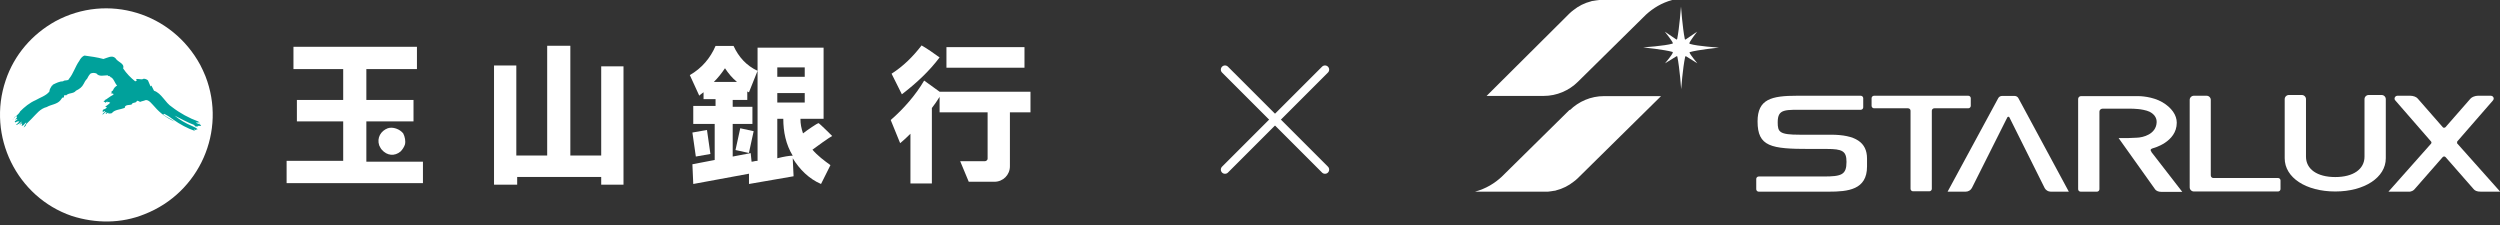 <svg width="300" height="27" viewBox="0 0 300 27" fill="none" xmlns="http://www.w3.org/2000/svg">
<rect x="0" y="0" width="300" height="27" fill="#333333" stroke="none"/>
<g clip-path="url(#clip0_308_973)">
<path d="M236.243 11.489H224.887C224.727 11.489 224.59 11.624 224.59 11.781V12.703C224.59 12.86 224.727 12.995 224.887 12.995H228.968C229.128 12.995 229.265 13.13 229.265 13.287V22.663C229.265 22.82 229.402 22.955 229.561 22.955H231.522C231.682 22.955 231.819 22.82 231.819 22.663V13.287C231.819 13.13 231.956 12.995 232.115 12.995H236.197C236.357 12.995 236.493 12.86 236.493 12.703V11.781C236.493 11.624 236.357 11.489 236.197 11.489H236.243Z" fill="white"/>
<path d="M219.665 16.165H215.971C213.531 16.165 213.325 15.851 213.325 14.681C213.325 13.018 214.192 13.175 216.883 13.175H223.29C223.45 13.175 223.587 13.04 223.587 12.883V11.781C223.587 11.624 223.45 11.489 223.29 11.489H215.651C212.573 11.489 210.908 11.893 210.908 14.569C210.908 17.604 212.527 17.874 217.156 17.874H219.209C221.078 17.874 221.58 18.121 221.58 19.425C221.58 20.977 220.987 21.179 218.821 21.179H211.045C210.885 21.179 210.749 21.314 210.749 21.471V22.708C210.749 22.865 210.885 23 211.045 23H219.437C221.763 23 224.043 22.775 224.043 19.987V19.02C224.043 17.087 222.675 16.165 219.687 16.165H219.665Z" fill="white"/>
<path d="M258.179 18.234C258.088 18.121 258.065 18.032 258.088 17.964C258.088 17.919 258.156 17.852 258.362 17.784C258.384 17.784 261.212 17.065 261.212 14.726C261.212 13.805 260.596 12.928 259.502 12.276C258.27 11.556 256.765 11.534 256.583 11.534C256.469 11.534 256.309 11.534 256.104 11.534H249.719C249.537 11.534 249.377 11.691 249.377 11.871V22.708C249.377 22.865 249.514 23 249.674 23H251.635C251.794 23 251.931 22.865 251.931 22.708V13.422C251.931 13.153 252.136 13.04 252.319 13.04H255.443C255.739 13.04 256.241 13.04 256.56 13.085C256.879 13.108 257.541 13.22 257.928 13.4C258.521 13.692 258.84 14.164 258.795 14.726C258.704 16.098 257.199 16.503 256.4 16.525C255.967 16.548 255.511 16.57 255.329 16.57H254.234L258.59 22.686C258.749 22.933 259.068 23.023 259.365 23.023H261.873C261.873 23.023 261.645 22.73 258.179 18.256V18.234Z" fill="white"/>
<path d="M273.343 21.359H265.59C265.431 21.359 265.294 21.224 265.294 21.044V11.983C265.294 11.714 265.066 11.489 264.792 11.489H263.264C262.991 11.489 262.763 11.714 262.763 11.983V22.483C262.763 22.753 262.991 22.977 263.264 22.977H273.366C273.526 22.977 273.662 22.843 273.662 22.685V21.651C273.662 21.494 273.526 21.359 273.366 21.359H273.343Z" fill="white"/>
<path d="M285.794 11.399H284.243C283.969 11.399 283.741 11.624 283.741 11.893V18.796C283.741 20.302 282.396 21.246 280.23 21.246C278.063 21.246 276.718 20.302 276.718 18.796V11.893C276.718 11.624 276.49 11.399 276.216 11.399H274.666C274.392 11.399 274.164 11.624 274.164 11.893V18.998C274.164 21.314 276.718 22.978 280.23 22.978C283.741 22.978 286.295 21.291 286.295 18.998V11.893C286.295 11.624 286.067 11.399 285.794 11.399Z" fill="white"/>
<path d="M294.869 17.244C294.869 17.244 294.824 17.042 294.869 16.975L299.156 12.051C299.202 11.983 299.248 11.916 299.248 11.826C299.248 11.646 299.088 11.489 298.905 11.489H297.355C297.013 11.489 296.625 11.646 296.466 11.826L293.456 15.266C293.456 15.266 293.364 15.333 293.296 15.333C293.227 15.333 293.159 15.311 293.136 15.266L290.126 11.826C289.967 11.624 289.579 11.489 289.237 11.489H287.686C287.504 11.489 287.344 11.646 287.344 11.826C287.344 11.916 287.367 11.983 287.436 12.051L291.722 16.975C291.791 17.042 291.791 17.177 291.722 17.244L286.592 23.023H288.895C289.397 23.023 289.625 22.865 289.784 22.663L293.113 18.863C293.159 18.818 293.227 18.773 293.296 18.773C293.364 18.773 293.433 18.818 293.478 18.863L296.808 22.663C296.967 22.865 297.195 23 297.697 23H300.023L294.892 17.244H294.869Z" fill="white"/>
<path d="M246.071 23H248.26L242.194 11.758C242.103 11.601 241.921 11.511 241.738 11.511H240.256C240.073 11.511 239.891 11.601 239.8 11.758L233.711 23C233.711 23 235.285 23 235.878 23C236.197 23 236.493 22.82 236.63 22.55C237.314 21.201 240.872 14.097 240.872 14.097C240.894 14.052 240.94 14.007 241.008 14.007C241.054 14.007 241.1 14.029 241.122 14.074C241.122 14.074 244.771 21.359 245.364 22.573C245.501 22.82 245.774 23 246.094 23H246.071Z" fill="white"/>
<path d="M189.336 9.825L197.523 1.754C198.389 0.967 199.415 0.337 200.67 0H199.301H196.383H192.461C192.461 0 192.255 0 192.164 0C192.118 0 192.073 0 192.027 0C191.982 0 191.959 0 191.913 0C191.662 0.022 191.412 0.067 191.138 0.112C191.138 0.112 191.115 0.112 191.092 0.112C191.047 0.112 191.001 0.135 190.933 0.157C190.135 0.36 189.428 0.719 188.812 1.214C188.63 1.349 188.47 1.484 188.31 1.641L178.391 11.511H185.232C186.828 11.511 188.288 10.859 189.336 9.825Z" fill="white"/>
<path d="M188.356 13.175L180.215 21.201C179.372 21.988 178.323 22.64 177 23H178.391H181.31H185.209C185.209 23 185.414 23 185.506 23C185.551 23 185.597 23 185.642 23C185.688 23 185.711 23 185.756 23C186.007 22.977 186.258 22.933 186.532 22.888C186.532 22.888 186.555 22.888 186.577 22.888C186.623 22.888 186.669 22.865 186.737 22.843C187.535 22.64 188.242 22.28 188.858 21.786C189.04 21.651 189.2 21.516 189.359 21.359L199.324 11.534H192.483C190.887 11.534 189.428 12.186 188.379 13.22L188.356 13.175Z" fill="white"/>
<path d="M202.745 6.34C202.745 6.34 202.745 6.34 202.745 6.318C202.745 6.273 202.768 6.25 202.79 6.25C203.702 5.98 206.279 5.711 206.279 5.711C206.279 5.711 203.68 5.553 202.768 5.261C202.768 5.261 202.722 5.216 202.722 5.194C202.722 5.194 202.722 5.194 202.722 5.171C202.836 4.856 203.657 3.8 203.657 3.8L202.266 4.744C202.266 4.744 202.266 4.744 202.243 4.744C202.197 4.744 202.175 4.721 202.175 4.676C201.901 3.327 201.719 0.809 201.719 0.787C201.719 0.787 201.536 3.305 201.263 4.676C201.263 4.676 201.217 4.744 201.194 4.744C201.194 4.744 201.194 4.744 201.171 4.744L199.78 3.8C199.78 3.8 200.624 4.856 200.738 5.149C200.738 5.149 200.738 5.149 200.738 5.171C200.738 5.216 200.715 5.238 200.692 5.238C199.78 5.508 197.181 5.688 197.181 5.688C197.181 5.688 199.78 5.958 200.692 6.228C200.692 6.228 200.738 6.273 200.738 6.295C200.738 6.295 200.738 6.295 200.738 6.318C200.624 6.632 199.803 7.599 199.803 7.599L201.194 6.745C201.194 6.745 201.194 6.745 201.217 6.745C201.263 6.745 201.285 6.767 201.285 6.812C201.559 8.161 201.741 10.679 201.741 10.702C201.741 10.702 201.924 8.184 202.22 6.812C202.22 6.812 202.266 6.745 202.289 6.745C202.289 6.745 202.289 6.745 202.311 6.745L203.68 7.599C203.68 7.599 202.859 6.61 202.745 6.318V6.34Z" fill="white"/>
</g>
<path d="M24.652 9.137C27.225 15.723 23.932 23.131 17.347 25.703C14.569 26.835 11.482 26.835 8.601 25.909C2.015 23.645 -1.586 16.34 0.678 9.652C1.707 6.565 3.867 4.095 6.646 2.552C12.922 -0.844 20.64 1.523 24.035 7.8C24.241 8.211 24.447 8.623 24.652 9.137Z" fill="white"/>
<path d="M12.408 7.079C12.819 6.976 13.437 6.565 13.848 6.976C14.157 7.491 14.98 7.594 14.775 8.211C15.186 8.828 15.701 9.343 16.215 9.754C16.318 9.754 16.421 9.651 16.421 9.651L16.318 9.549C16.524 9.343 16.935 9.651 17.244 9.446C17.45 9.446 17.656 9.549 17.759 9.651C17.861 9.857 17.964 10.166 18.067 10.372L18.17 10.269C18.273 10.475 18.376 10.68 18.479 10.886C19.405 11.195 19.817 12.327 20.64 12.841C21.566 13.562 22.698 14.179 23.829 14.591C23.829 14.796 23.932 14.796 24.035 14.796C23.932 14.693 23.727 14.693 23.521 14.693C23.624 14.899 24.035 14.796 24.138 15.105H23.727C23.727 15.208 23.829 15.208 23.829 15.208C23.624 15.105 23.418 15.311 23.315 15.002C22.492 14.693 21.771 14.282 20.948 13.87C21.566 14.385 22.286 14.796 23.006 15.105C23.212 15.208 23.521 15.311 23.727 15.517C23.624 15.517 23.521 15.517 23.521 15.619L23.315 15.517V15.619L23.418 15.722C22.492 15.414 21.566 14.899 20.845 14.385C20.434 14.076 20.125 13.87 19.714 13.664C19.714 13.664 19.611 13.664 19.611 13.767C20.022 14.076 20.537 14.282 20.948 14.591C20.022 14.179 19.199 13.562 18.582 12.841C18.273 12.533 17.861 11.915 17.45 12.018C17.244 12.121 17.038 12.121 16.832 12.224C16.73 12.224 16.524 12.018 16.421 12.121C16.318 12.43 15.906 12.224 15.803 12.533C15.598 12.636 15.083 12.533 14.98 12.841V12.944C14.466 13.15 13.746 13.15 13.437 13.562C13.334 13.664 13.128 13.562 13.025 13.664V13.562C12.922 13.459 12.819 13.664 12.717 13.664C12.614 13.562 12.819 13.459 12.819 13.459C12.614 13.356 12.511 13.664 12.305 13.767C12.305 13.562 12.511 13.562 12.614 13.356C12.511 13.253 12.408 13.459 12.305 13.459C12.305 13.459 12.408 13.253 12.305 13.253C12.408 13.047 12.717 13.15 12.819 12.841H12.614C12.819 12.636 13.025 12.533 13.231 12.327C13.128 12.327 13.025 12.121 12.922 12.327V12.224C12.819 12.121 12.717 12.327 12.614 12.327C12.614 12.327 12.614 12.224 12.511 12.224H12.408C12.511 12.121 12.614 12.018 12.717 11.915L12.408 12.121C12.819 11.915 13.128 11.607 13.54 11.401L13.643 11.298C13.54 11.195 13.437 11.195 13.231 11.298C13.54 11.298 13.231 10.886 13.54 10.886C13.643 10.578 13.848 10.372 14.054 10.269C13.746 9.96 13.643 9.343 13.231 9.24C13.231 9.034 13.025 9.24 12.922 9.034C12.511 9.034 11.893 9.24 11.585 8.828C11.379 8.725 11.07 8.725 10.864 8.828C10.659 9.034 10.556 9.24 10.453 9.446C10.247 9.651 10.144 9.857 10.041 10.063C9.836 10.475 9.527 10.68 9.115 10.886C8.807 11.298 8.189 11.092 7.881 11.504V11.401C7.778 11.401 7.675 11.401 7.675 11.607V11.709C7.469 11.607 7.366 11.915 7.263 12.018C6.852 12.533 6.131 12.533 5.617 12.841C4.794 13.047 4.382 13.664 3.765 14.282C3.559 14.488 3.353 14.693 3.147 14.899C3.147 15.105 2.942 15.208 2.839 15.311C2.942 15.002 3.147 14.899 3.147 14.693C2.942 14.796 2.942 15.002 2.633 15.105C2.53 15.002 2.736 14.899 2.633 14.796L2.324 15.002L2.633 14.591C2.53 14.591 2.324 14.899 2.118 14.899C2.118 15.002 2.015 15.002 1.913 15.002C2.015 14.899 2.221 14.693 2.324 14.591C2.118 14.488 1.913 14.693 1.81 14.693C1.81 14.693 1.81 14.488 1.707 14.591C1.913 14.488 2.015 14.385 2.118 14.282C2.015 14.282 1.913 14.282 1.81 14.385C1.81 14.282 2.118 14.179 2.015 13.973C1.707 13.87 1.707 14.282 1.501 14.385C1.81 13.973 2.221 13.767 2.427 13.356C2.942 12.841 3.559 12.327 4.279 12.018C4.794 11.709 5.514 11.504 5.926 10.989C5.926 10.68 6.131 10.475 6.234 10.269C6.337 10.269 6.337 10.166 6.337 10.166C6.749 9.96 7.16 9.754 7.572 9.754C7.778 9.549 8.189 9.754 8.292 9.446C8.807 8.828 9.012 8.005 9.527 7.285C9.63 7.079 9.836 6.77 10.144 6.667C10.864 6.77 11.688 6.873 12.408 7.079Z" fill="#00A19B"/>
<path d="M12.757 11.72C12.654 11.823 12.345 11.823 12.345 12.029C12.139 12.029 11.934 12.235 11.831 12.235C11.831 12.029 12.139 12.132 12.139 11.926L12.345 11.72V11.823C12.448 11.72 12.654 11.823 12.551 11.617L12.757 11.72Z" fill="white"/>
<path d="M11.933 11.823C11.933 11.926 11.831 12.028 11.625 12.028C11.728 11.926 11.831 11.926 11.933 11.823Z" fill="white"/>
<path d="M12.345 12.44C12.345 12.543 12.242 12.543 12.242 12.543H12.139C12.139 12.543 12.242 12.44 12.345 12.44Z" fill="white"/>
<path d="M68.441 18.662H72.145V7.961H74.82V22.161H72.145V21.235H62.061V22.161H59.283V7.858H61.958V18.662H65.662V5.492H68.441V18.662Z" fill="white"/>
<path d="M43.962 19.3V14.567H49.621V11.995H43.962V8.29H50.033V5.615H35.216V8.29H41.184V11.995H35.627V14.567H41.184V19.3H34.393V21.976H50.753V19.403H43.962V19.3Z" fill="white"/>
<path d="M46.534 15.39C45.711 15.699 45.197 16.522 45.505 17.448C45.608 17.654 45.711 17.86 45.814 17.963C46.431 18.683 47.358 18.786 48.078 18.169C48.283 17.963 48.489 17.654 48.592 17.345C48.695 16.934 48.592 16.419 48.386 16.008C47.975 15.493 47.152 15.185 46.534 15.39Z" fill="white"/>
<path d="M88.83 15.391L88.26 18.005L89.869 18.356L90.439 15.742L88.83 15.391Z" fill="white"/>
<path d="M97.494 17.963C99.449 16.522 99.86 16.316 99.86 16.316C99.86 16.316 98.317 14.773 98.214 14.773C98.111 14.773 96.876 15.596 96.362 16.008C96.156 15.39 96.053 14.876 96.053 14.258H98.831V5.718H90.908V19.3C90.6 19.3 90.394 19.403 90.188 19.403L90.085 18.374L87.924 18.786V14.876H90.291V12.818H87.924V11.995H89.674V10.966C89.776 11.069 89.879 11.069 89.879 11.069L90.908 8.496C89.571 7.879 88.645 6.85 88.027 5.512H85.866C85.249 6.953 84.22 8.188 82.779 9.011L83.911 11.48C83.911 11.48 84.117 11.274 84.426 11.069V11.892H85.866V12.715H83.191V14.876H85.763V19.197L83.088 19.712L83.191 22.078L89.879 20.844V22.078L95.23 21.152L95.127 18.992C95.95 20.329 97.082 21.461 98.523 22.078L99.654 19.815C98.934 19.3 98.111 18.683 97.494 17.963ZM85.661 9.834C86.175 9.319 86.587 8.805 86.998 8.188C87.41 8.805 87.821 9.319 88.439 9.834H85.661ZM93.275 8.085H96.568V9.216H93.275V8.085ZM93.275 18.992V14.258H93.995C93.995 15.802 94.304 17.345 95.127 18.683C94.716 18.683 94.098 18.786 93.275 18.992ZM93.275 12.303V11.171H96.568V12.303H93.275Z" fill="white"/>
<path d="M85.249 18.477L84.837 15.596L83.088 15.904L83.5 18.785L85.249 18.477Z" fill="white"/>
<path d="M122.938 5.656H113.574V8.126H122.938V5.656Z" fill="white"/>
<path d="M123.658 11.007H112.751L110.899 9.669C109.87 11.418 108.429 13.065 106.886 14.402L108.018 17.18C108.018 17.18 108.532 16.769 109.253 16.049V22.017H111.825V12.962C112.134 12.55 112.442 12.138 112.751 11.624V13.476H118.513V19.032C118.513 19.238 118.307 19.341 118.205 19.341H115.221L116.25 21.811H119.336C120.365 21.811 121.189 20.988 121.189 19.959V13.476H123.658V11.007Z" fill="white"/>
<path d="M112.751 6.891C112.031 6.377 111.31 5.862 110.59 5.45C109.561 6.788 108.429 7.92 106.989 8.846L108.224 11.316C109.973 9.978 111.516 8.537 112.751 6.891Z" fill="white"/>
<path d="M159 8.354L147 20.354" stroke="white" stroke-linecap="round"/>
<path d="M159 20.354L147 8.354" stroke="white" stroke-linecap="round"/>
<defs>
<clipPath id="clip0_308_973">
<rect width="123" height="23" fill="white" transform="translate(177)"/>
</clipPath>
</defs>
</svg>
